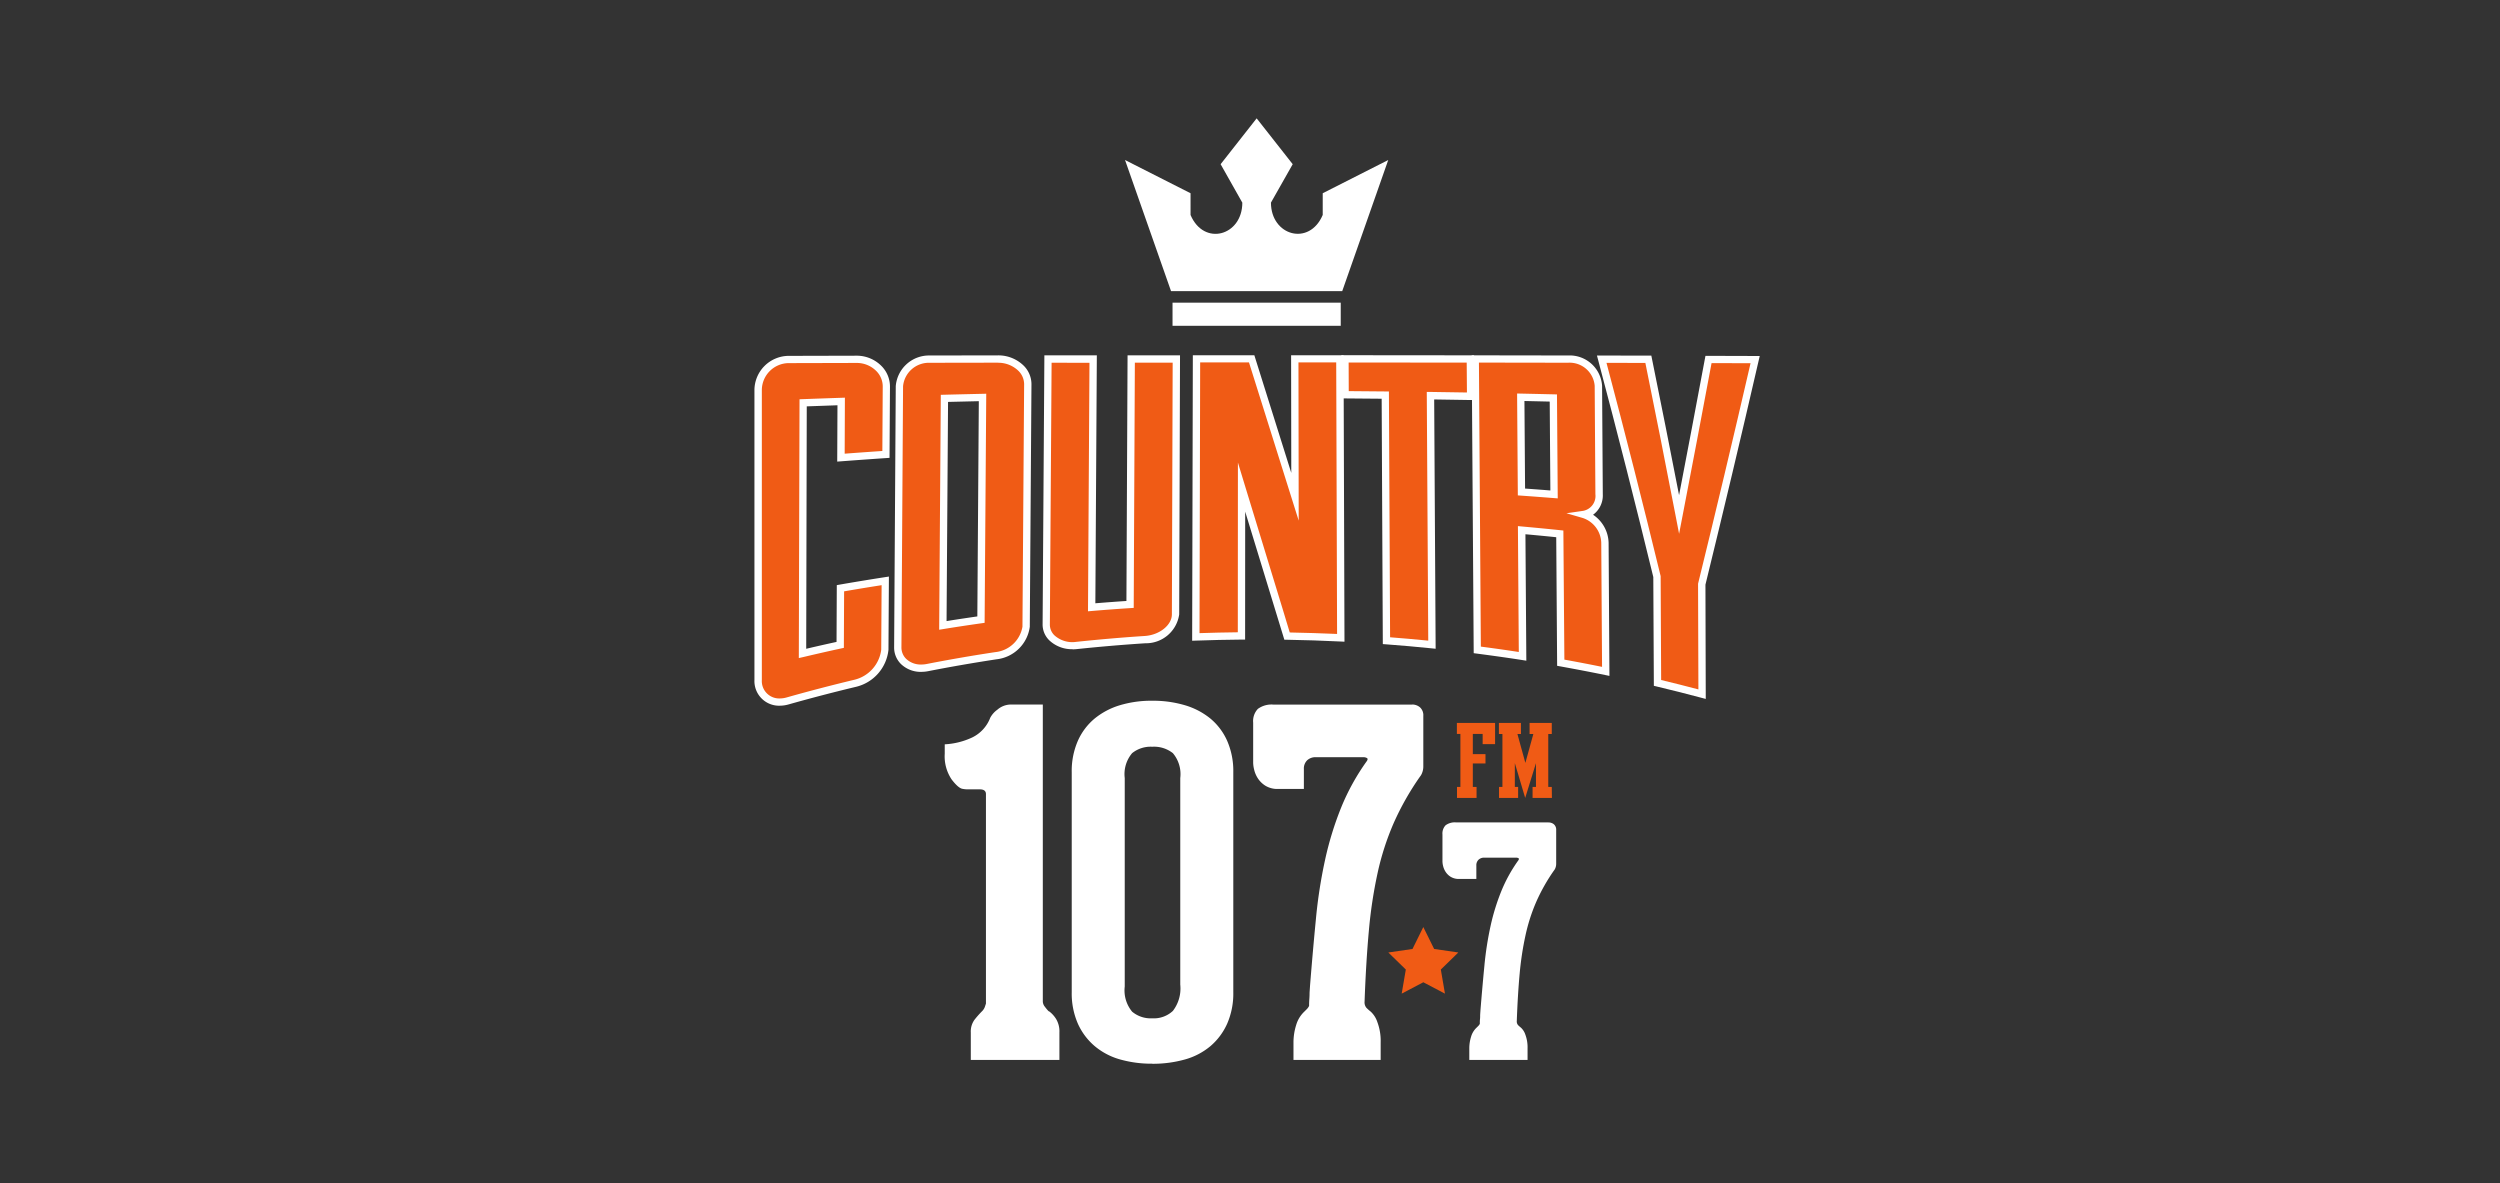 <svg xmlns="http://www.w3.org/2000/svg" xmlns:xlink="http://www.w3.org/1999/xlink" width="169" height="80" viewBox="0 0 169 80">
  <rect x="0" y="0" width="169" height="80" fill="#333333" stroke="none"/>
  <defs>
    <clipPath id="clip-path">
      <rect id="Rectangle_183" data-name="Rectangle 183" width="67.959" height="63.906" fill="none"/>
    </clipPath>
    <clipPath id="clip-radio3-light">
      <rect width="169" height="80"/>
    </clipPath>
  </defs>
  <g id="radio3-light" clip-path="url(#clip-radio3-light)">
    <g id="Group_385" data-name="Group 385" transform="translate(51 8)">
      <g id="Group_386" data-name="Group 386" clip-path="url(#clip-path)">
        <path id="Path_745" data-name="Path 745" d="M209.482,5.063V6.53c-.908,2.14-3.5,1.4-3.5-.833L207.453,3.1,205.016,0,202.58,3.1,204.047,5.7c0,2.234-2.588,2.972-3.5.833V5.063l-4.429-2.246,3.111,8.865H210.8l3.111-8.865Zm-10.153,8.961H210.7V12.462H199.329Z" transform="translate(-171.066)" fill="#fff"/>
        <path id="Path_746" data-name="Path 746" d="M7.54,134.153l.017-3.8q-1.286.044-2.572.091-.023,8.471-.047,16.941,1.27-.3,2.545-.579.008-1.914.017-3.829,1.513-.263,3.031-.5-.014,2.328-.027,4.657a2.629,2.629,0,0,1-2.027,2.272q-2.282.547-4.546,1.187a1.463,1.463,0,0,1-1.993-1.411l0-19.636a2.082,2.082,0,0,1,2.034-2.034l4.61-.012a1.933,1.933,0,0,1,2.023,1.833q-.014,2.3-.027,4.6-1.522.1-3.042.218" transform="translate(-1.69 -111.217)" fill="#f05b15"/>
        <path id="Path_747" data-name="Path 747" d="M1.711,149.232A1.667,1.667,0,0,1,0,147.5l0-19.636a2.329,2.329,0,0,1,2.278-2.281l4.613-.012a2.345,2.345,0,0,1,1.68.68,1.971,1.971,0,0,1,.591,1.4l-.029,4.826-.229.015c-1.01.068-2.033.142-3.04.218l-.268.02.017-3.808-2.076.074L3.5,145.384c.678-.16,1.365-.316,2.05-.465l.017-3.838.2-.036c1.005-.175,2.026-.343,3.036-.5l.287-.044-.029,4.946a2.877,2.877,0,0,1-2.216,2.513c-1.515.363-3.041.762-4.537,1.185a2.173,2.173,0,0,1-.6.086m.576-23.158A1.835,1.835,0,0,0,.5,127.861L.5,147.5a1.175,1.175,0,0,0,1.216,1.241,1.676,1.676,0,0,0,.462-.068c1.5-.425,3.036-.825,4.556-1.19a2.393,2.393,0,0,0,1.837-2.033l.026-4.366c-.844.132-1.694.272-2.535.417l-.017,3.82-.194.042c-.849.184-1.7.379-2.54.578L3,146.011l.048-17.494.238-.009q1.286-.048,2.572-.091l.257-.009L6.1,132.195c.846-.064,1.7-.125,2.547-.183l.026-4.366a1.48,1.48,0,0,0-.448-1.051,1.854,1.854,0,0,0-1.328-.534l-4.609.012" transform="translate(0 -109.526)" fill="#fff"/>
        <path id="Path_748" data-name="Path 748" d="M75.962,129.19a2,2,0,0,1,2.045-1.826l4.61-.008a1.875,1.875,0,0,1,2.022,1.691l-.113,16.406a2.3,2.3,0,0,1-2.052,1.96q-2.31.354-4.609.8a1.54,1.54,0,0,1-2.014-1.379q.055-8.822.11-17.645m5.62.766q-1.289.029-2.576.062L78.9,145.364q1.286-.208,2.576-.391.053-7.509.107-15.018" transform="translate(-66.162 -111.085)" fill="#f05b15"/>
        <path id="Path_749" data-name="Path 749" d="M75.752,146.812a1.919,1.919,0,0,1-1.38-.535,1.562,1.562,0,0,1-.457-1.135l.11-17.645a2.256,2.256,0,0,1,2.29-2.072l4.613-.008a2.445,2.445,0,0,1,1.733.684,1.769,1.769,0,0,1,.538,1.257l-.113,16.406a2.549,2.549,0,0,1-2.261,2.2c-1.531.235-3.078.5-4.6.8a2.447,2.447,0,0,1-.471.047m5.175-20.9-4.61.008a1.751,1.751,0,0,0-1.8,1.58l-.11,17.645a1.076,1.076,0,0,0,.314.783,1.429,1.429,0,0,0,1.029.389,1.946,1.946,0,0,0,.376-.038c1.529-.3,3.083-.567,4.62-.8a2.074,2.074,0,0,0,1.842-1.717l.113-16.406a1.279,1.279,0,0,0-.394-.9,1.947,1.947,0,0,0-1.381-.538M76.96,143.964l.11-15.88.24-.006q1.288-.033,2.577-.062l.255-.006-.11,15.487-.211.03c-.856.121-1.721.252-2.571.39Zm.6-15.4-.1,14.815c.689-.11,1.387-.215,2.08-.315l.1-14.55-2.081.05" transform="translate(-64.472 -109.394)" fill="#fff"/>
        <path id="Path_750" data-name="Path 750" d="M157.592,127.26q-.048,8.391-.1,16.783,1.3-.109,2.6-.193l.077-16.592,3.051,0q-.027,8.633-.054,17.266a2.032,2.032,0,0,1-2.059,1.7q-2.327.151-4.649.4a1.67,1.67,0,0,1-2.036-1.418l.118-17.941,3.051,0" transform="translate(-134.694 -110.999)" fill="#f05b15"/>
        <path id="Path_751" data-name="Path 751" d="M154.509,145.194a2.216,2.216,0,0,1-1.574-.6,1.492,1.492,0,0,1-.452-1.078l.12-18.187,3.546,0-.1,16.761c.7-.057,1.4-.11,2.1-.156l.077-16.607,3.546,0-.055,17.515a2.272,2.272,0,0,1-2.29,1.951c-1.542.1-3.1.233-4.639.395a2.666,2.666,0,0,1-.283.015m-1.414-19.373-.117,17.7a1.006,1.006,0,0,0,.308.726,1.8,1.8,0,0,0,1.453.444c1.543-.163,3.111-.3,4.659-.4.988-.065,1.826-.733,1.828-1.458l.053-17.018-2.556,0-.077,16.577-.231.015c-.856.055-1.727.12-2.59.193l-.27.023.1-16.8Z" transform="translate(-133.003 -109.308)" fill="#fff"/>
        <path id="Path_752" data-name="Path 752" d="M237.33,127.246q1.457,4.655,2.93,9.324-.007-4.662-.014-9.323H243.3q.03,9.431.06,18.862-1.815-.088-3.632-.12-1.548-5.061-3.079-10.074,0,5.031-.006,10.062-1.543.014-3.085.069.022-9.4.045-18.8h3.729" transform="translate(-203.719 -110.99)" fill="#f05b15"/>
        <path id="Path_753" data-name="Path 753" d="M241.911,144.678l-.26-.013c-1.2-.058-2.418-.1-3.624-.119l-.18,0-.586-1.914q-1.035-3.383-2.062-6.746l-.005,8.649-.245,0c-1.021.009-2.057.032-3.078.069l-.257.009.046-19.3h4.158l.054.174q1.216,3.886,2.443,7.779l-.012-7.952h3.546Zm-3.7-.624c1.065.02,2.139.055,3.2.1l-.059-18.355H238.8l.016,10.695-.526-1.673q-1.425-4.526-2.835-9.022h-3.3l-.044,18.3c.86-.029,1.729-.048,2.589-.058l.007-11.475.483,1.587q1.267,4.158,2.546,8.331Z" transform="translate(-202.024 -109.299)" fill="#fff"/>
        <path id="Path_754" data-name="Path 754" d="M315.19,129.709q-1.358-.014-2.716-.024,0-1.214-.008-2.427,4.238,0,8.476.008l.017,2.523q-1.357-.024-2.714-.043.05,8.418.1,16.836-1.536-.156-3.076-.272-.039-8.3-.078-16.6" transform="translate(-272.548 -111.001)" fill="#f05b15"/>
        <path id="Path_755" data-name="Path 755" d="M316.9,145.165l-.274-.028c-1.02-.1-2.053-.2-3.069-.271l-.228-.017-.078-16.586q-1.236-.012-2.471-.021l-.245,0-.01-2.921h.249q4.238,0,8.476.008h.246l.02,3.022-.253,0q-1.23-.021-2.461-.039Zm-3.079-.776c.856.066,1.721.142,2.58.228l-.1-16.813.253,0q1.231.017,2.462.038L319,125.822l-7.981-.007.007,1.934q1.236.009,2.471.022l.244,0Z" transform="translate(-270.851 -109.309)" fill="#fff"/>
        <path id="Path_756" data-name="Path 756" d="M387.175,139.149q-1.288-.134-2.577-.25.03,4.264.061,8.528-1.528-.238-3.062-.435-.066-9.835-.132-19.67l6.272.01a1.948,1.948,0,0,1,2.046,1.807q.024,3.665.048,7.331a1.267,1.267,0,0,1-1.04,1.367,2.064,2.064,0,0,1,1.433,1.923l.056,8.683q-1.518-.313-3.042-.585-.031-4.354-.061-8.709m-2.6-2.834q1.1.078,2.2.165-.023-3.259-.046-6.518-1.1-.027-2.2-.05.023,3.2.046,6.4" transform="translate(-332.731 -111.057)" fill="#f05b15"/>
        <path id="Path_757" data-name="Path 757" d="M388.827,147.056l-.3-.062c-1-.207-2.026-.4-3.036-.584l-.2-.036-.061-8.693c-.692-.071-1.39-.139-2.082-.2l.061,8.546-.288-.045c-1.012-.158-2.04-.3-3.055-.434l-.215-.028-.136-20.135h.25l6.272.01a2.194,2.194,0,0,1,2.293,2.052l.048,7.331a1.616,1.616,0,0,1-.658,1.385,2.348,2.348,0,0,1,1.051,1.9Zm-3.046-1.1c.848.153,1.7.317,2.547.489l-.054-8.378a1.821,1.821,0,0,0-1.254-1.687l-1.1-.319,1.131-.163a1.021,1.021,0,0,0,.827-1.12l-.048-7.331a1.7,1.7,0,0,0-1.8-1.561l-6.025-.01.129,19.2c.853.111,1.714.233,2.566.364l-.06-8.51.272.025c.856.077,1.724.161,2.581.25l.22.023Zm-.449-10.9-.269-.021c-.733-.058-1.473-.114-2.2-.165l-.229-.016-.049-6.887.255.005q1.1.024,2.2.05l.24.006Zm-2.208-.664c.567.04,1.14.083,1.709.128l-.043-6.008-1.709-.039Z" transform="translate(-331.029 -109.365)" fill="#fff"/>
        <path id="Path_758" data-name="Path 758" d="M452.073,142.134c-1.237-5.09-2.484-9.976-3.735-14.7l3.152.007q1.044,5.131,2.078,10.49.989-5.122,1.989-10.48l3.152.009c-1.219,5.287-2.419,10.335-3.611,15.183q.012,3.718.024,7.435-1.5-.4-3.013-.761-.018-3.594-.036-7.188" transform="translate(-391.062 -111.158)" fill="#f05b15"/>
        <path id="Path_759" data-name="Path 759" d="M453.171,148.711l-.313-.083c-1-.266-2.009-.522-3.007-.759l-.189-.045-.037-7.353c-1.182-4.866-2.4-9.662-3.727-14.663l-.083-.312,3.677.008.04.2c.626,3.077,1.242,6.177,1.835,9.233.578-3.009,1.165-6.1,1.746-9.219l.038-.2,3.669.011-.07.3c-1.2,5.221-2.416,10.321-3.6,15.157Zm-3.015-1.279c.836.2,1.681.414,2.518.635l-.023-7.143.007-.03c1.168-4.749,2.358-9.753,3.541-14.877l-2.636-.008c-.651,3.484-1.307,6.941-1.952,10.279l-.243,1.261-.243-1.261c-.654-3.4-1.339-6.856-2.037-10.29l-2.628-.006c1.3,4.9,2.493,9.612,3.654,14.389l.007.028v.029Z" transform="translate(-388.862 -109.463)" fill="#fff"/>
        <path id="Path_760" data-name="Path 760" d="M107.775,330.932a1.909,1.909,0,0,1,.449.5,1.628,1.628,0,0,1,.224.913V334.2h-5.99v-1.858a1.345,1.345,0,0,1,.256-.865,6.711,6.711,0,0,1,.48-.545.817.817,0,0,0,.208-.3l.08-.24V316.229q0-.32-.416-.32h-.817a1.694,1.694,0,0,1-.336-.032q-.288-.032-.753-.641a2.8,2.8,0,0,1-.464-1.73v-.641a4.957,4.957,0,0,0,1.858-.464,2.447,2.447,0,0,0,1.217-1.329,1.585,1.585,0,0,1,.48-.545,1.4,1.4,0,0,1,.929-.352h2.146v20.084a.6.6,0,0,0,.144.352,2.808,2.808,0,0,0,.24.288Z" transform="translate(-87.832 -270.549)" fill="#fff"/>
        <path id="Path_761" data-name="Path 761" d="M173.338,332.705a7.8,7.8,0,0,1-2.178-.288,4.6,4.6,0,0,1-1.714-.9A4.281,4.281,0,0,1,168.308,330a5.087,5.087,0,0,1-.416-2.13V313.005a5.088,5.088,0,0,1,.416-2.13,4.137,4.137,0,0,1,1.137-1.506,4.953,4.953,0,0,1,1.714-.9,7.4,7.4,0,0,1,2.178-.3,7.57,7.57,0,0,1,2.194.3,4.94,4.94,0,0,1,1.73.9,4.143,4.143,0,0,1,1.137,1.506,5.1,5.1,0,0,1,.416,2.13v14.863A5.1,5.1,0,0,1,178.4,330a4.288,4.288,0,0,1-1.137,1.522,4.6,4.6,0,0,1-1.73.9,7.974,7.974,0,0,1-2.194.288m1.89-19.316a2.195,2.195,0,0,0-.5-1.682,2.055,2.055,0,0,0-1.393-.433,2,2,0,0,0-1.361.433,2.193,2.193,0,0,0-.5,1.682v14.094a2.252,2.252,0,0,0,.5,1.7,1.954,1.954,0,0,0,1.361.449,1.883,1.883,0,0,0,1.393-.5,2.492,2.492,0,0,0,.5-1.778Z" transform="translate(-146.443 -268.799)" fill="#fff"/>
        <path id="Path_762" data-name="Path 762" d="M274.657,310.174a.809.809,0,0,1,.544.192.719.719,0,0,1,.224.577v3.4a1.172,1.172,0,0,1-.08.449.862.862,0,0,1-.144.256,18.712,18.712,0,0,0-1.778,3.139,18.129,18.129,0,0,0-1.089,3.379,31.269,31.269,0,0,0-.592,3.924q-.192,2.114-.288,4.773a.571.571,0,0,0,.128.417,3.23,3.23,0,0,0,.288.256,1.667,1.667,0,0,1,.448.705,3.65,3.65,0,0,1,.224,1.377V334.2h-5.894v-1.186a3.927,3.927,0,0,1,.176-1.153,2.033,2.033,0,0,1,.56-.929l.176-.176a.8.8,0,0,0,.144-.208c0-.171.005-.325.016-.464s.016-.283.016-.432l.032-.48q.192-2.4.4-4.533a33.443,33.443,0,0,1,.624-4,21.891,21.891,0,0,1,1.089-3.524,15.154,15.154,0,0,1,1.73-3.123q.1-.16-.016-.208a.491.491,0,0,0-.176-.048h-3.267a.813.813,0,0,0-.577.208.77.77,0,0,0-.224.593v1.345h-1.73a1.559,1.559,0,0,1-.881-.224,1.67,1.67,0,0,1-.513-.512,1.883,1.883,0,0,1-.24-.577,2.188,2.188,0,0,1-.064-.449v-2.723a1.193,1.193,0,0,1,.32-.929,1.565,1.565,0,0,1,1.057-.288h9.354Z" transform="translate(-230.209 -270.549)" fill="#fff"/>
        <path id="Path_763" data-name="Path 763" d="M371.269,372.591a.542.542,0,0,1,.364.128.481.481,0,0,1,.15.385v2.268a.78.78,0,0,1-.054.3.584.584,0,0,1-.1.171,12.5,12.5,0,0,0-1.188,2.1,12.117,12.117,0,0,0-.728,2.258,20.856,20.856,0,0,0-.4,2.621q-.129,1.412-.193,3.189a.382.382,0,0,0,.085.278,2.292,2.292,0,0,0,.193.171,1.113,1.113,0,0,1,.3.471,2.444,2.444,0,0,1,.15.92v.792h-3.938v-.792a2.619,2.619,0,0,1,.118-.77,1.357,1.357,0,0,1,.375-.621l.118-.118a.535.535,0,0,0,.1-.139c0-.114,0-.217.011-.31s.011-.189.011-.289l.021-.321q.129-1.6.268-3.028a22.383,22.383,0,0,1,.417-2.675,14.6,14.6,0,0,1,.728-2.354,10.113,10.113,0,0,1,1.156-2.086q.064-.107-.011-.139a.327.327,0,0,0-.118-.032h-2.183a.542.542,0,0,0-.385.139.513.513,0,0,0-.15.4v.9h-1.156a1.043,1.043,0,0,1-.589-.15,1.113,1.113,0,0,1-.342-.343,1.257,1.257,0,0,1-.161-.385,1.466,1.466,0,0,1-.043-.3V373.4a.8.8,0,0,1,.214-.62,1.042,1.042,0,0,1,.706-.193h6.249Z" transform="translate(-317.585 -324.992)" fill="#fff"/>
        <path id="Path_764" data-name="Path 764" d="M374.235,321.36H373.4v-.689h-.665v1.362h.856v.633h-.856v1.584h.253v.744h-1.322v-.744h.23v-3.579h-.238v-.745h2.582v1.434Z" transform="translate(-324.173 -279.055)" fill="#f05b15"/>
        <path id="Path_765" data-name="Path 765" d="M397.547,324.995h-1.307v-.744h.23v-1.608l-.729,2.352-.7-2.352v1.608h.222v.744h-1.291v-.744h.23v-3.579h-.238v-.745h1.489v.745h-.238l.538,1.956.539-1.956h-.254v-.745h1.5v.745h-.237v3.579h.237Z" transform="translate(-343.638 -279.055)" fill="#f05b15"/>
        <path id="Path_766" data-name="Path 766" d="M337.783,427.923l.732,1.482,1.635.238-1.183,1.153.279,1.629-1.463-.769-1.462.769.279-1.629-1.183-1.153,1.635-.238Z" transform="translate(-292.567 -373.255)" fill="#f05b15"/>
      </g>
    </g>
  </g>
</svg>

